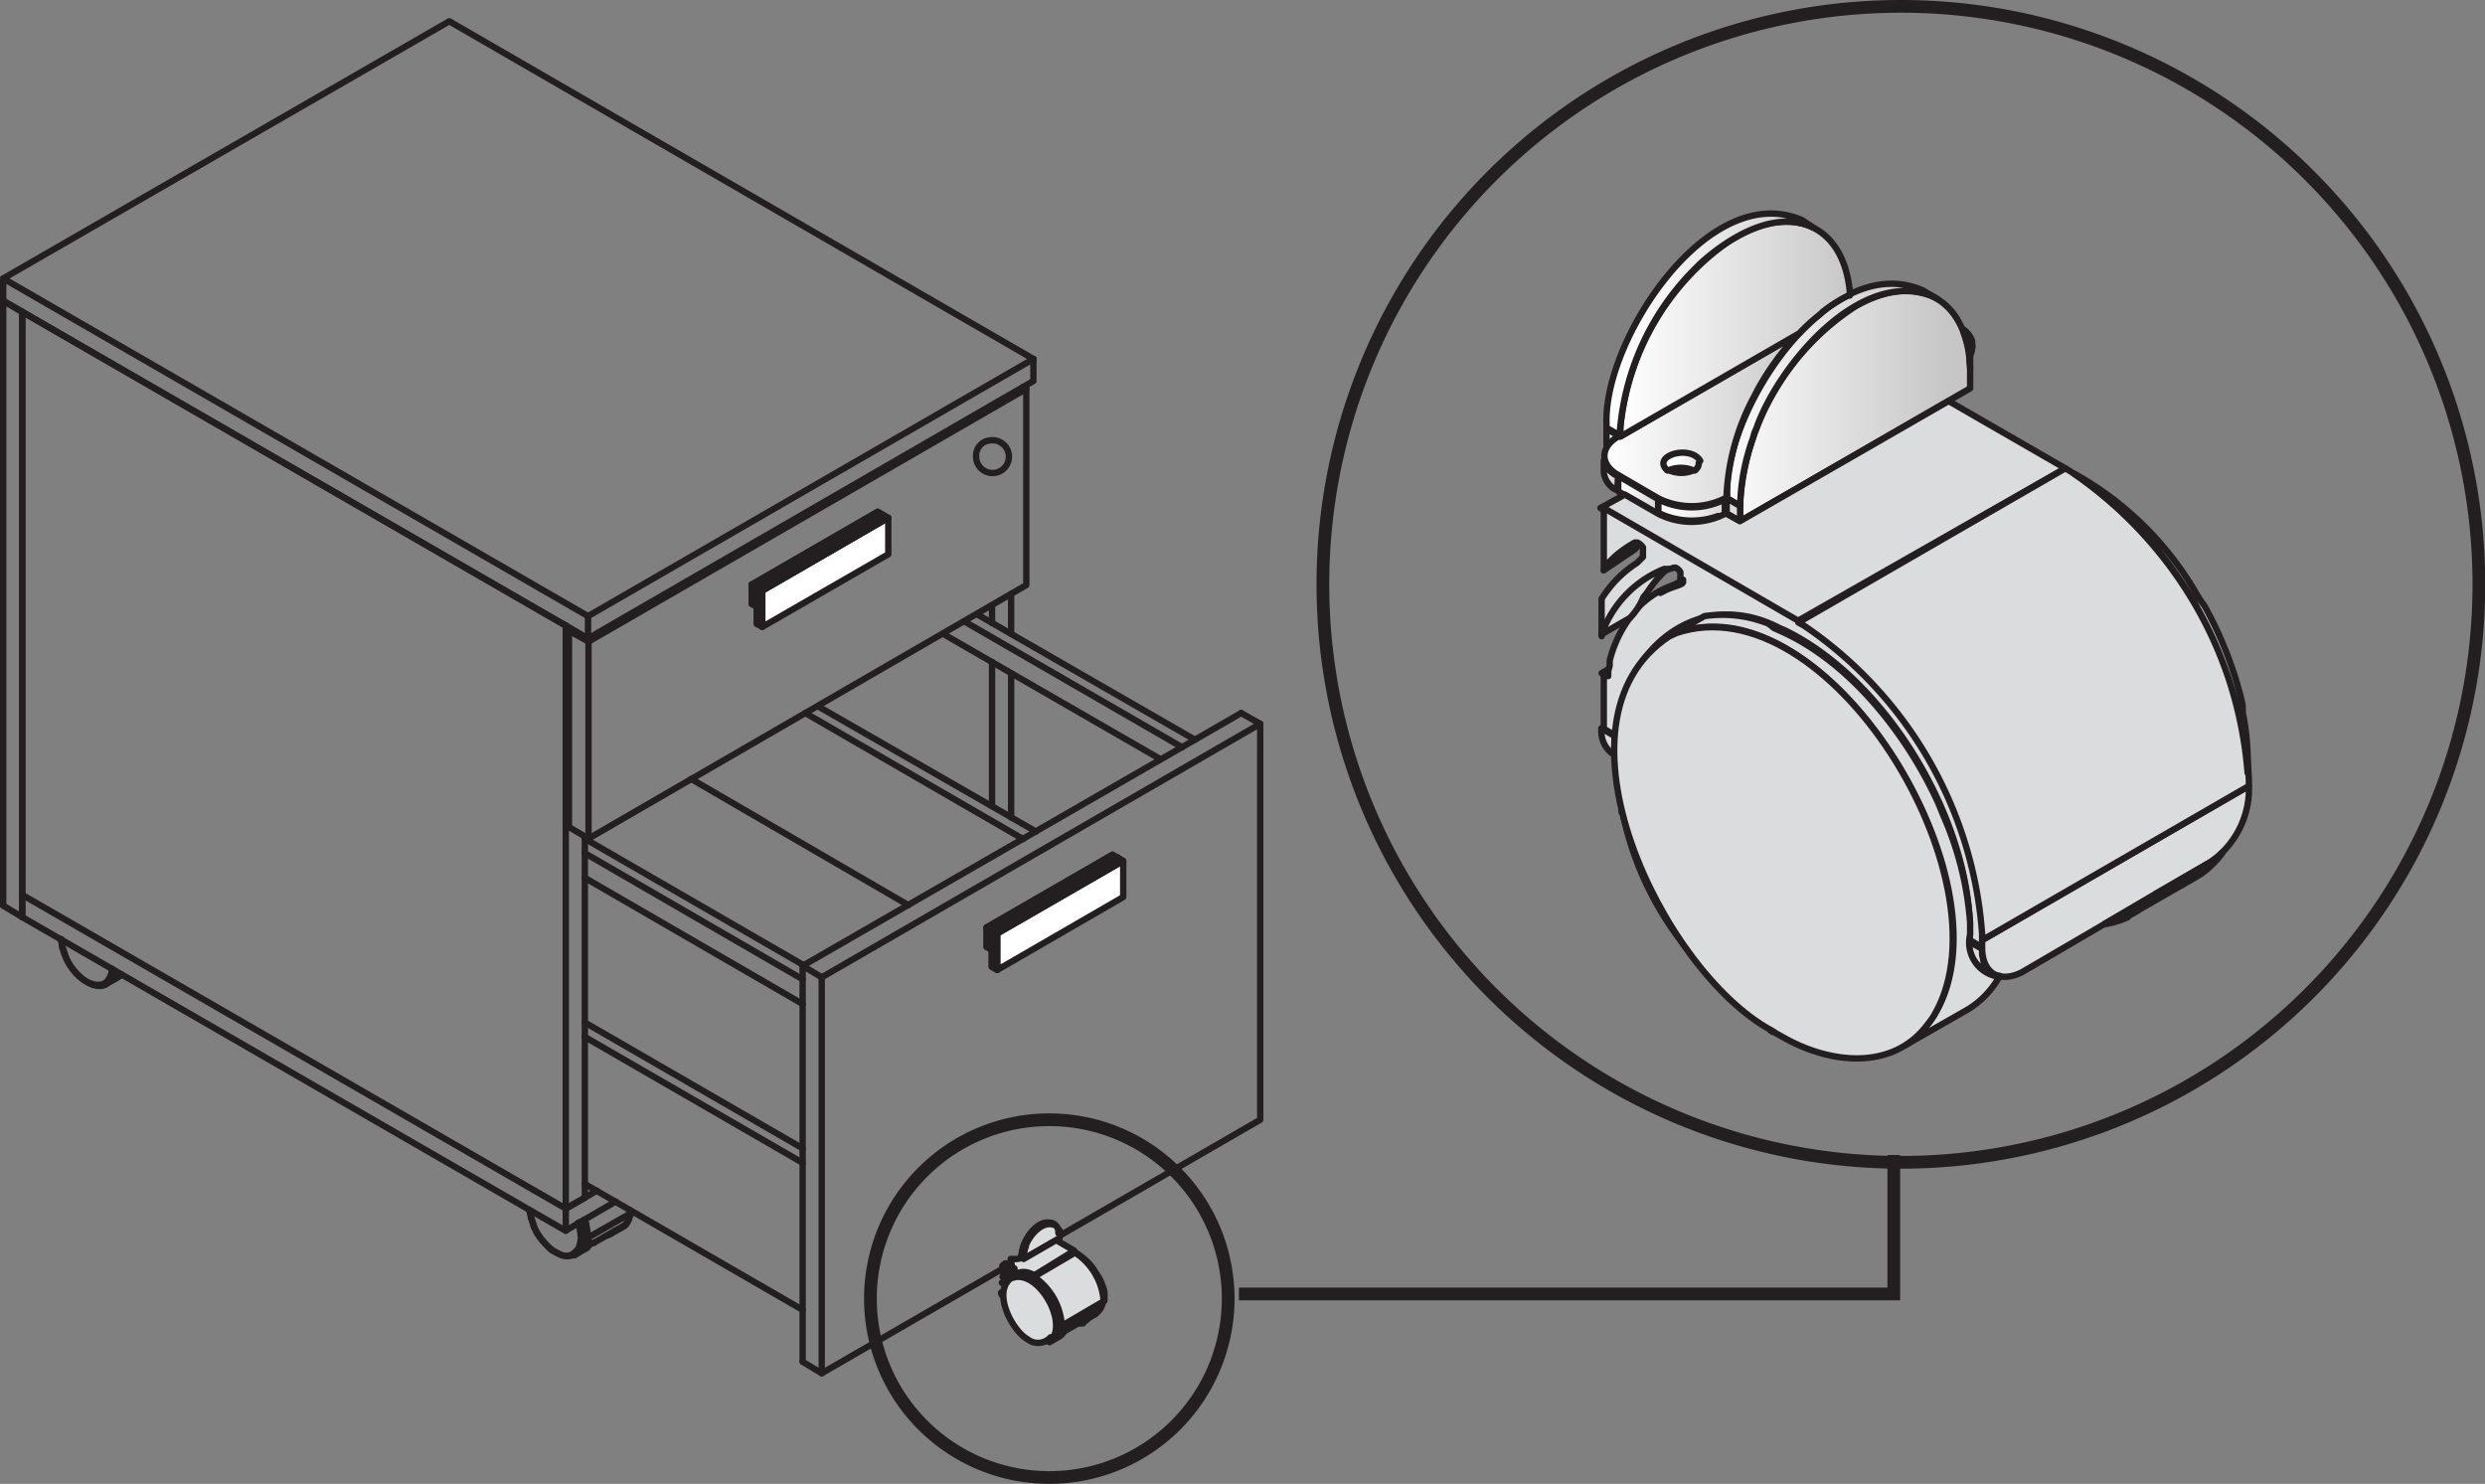 <svg xmlns="http://www.w3.org/2000/svg" xmlns:xlink="http://www.w3.org/1999/xlink" viewBox="0 0 101.55 60.64"><rect x="0" y="0" width="101.55" height="60.64" fill="#808080" stroke="none"/><defs><style>.cls-1,.cls-41,.cls-5{fill:none;}.cls-2{clip-path:url(#clip-path);}.cls-3{clip-path:url(#clip-path-2);}.cls-4{fill:url(#Безымянный_градиент_12);}.cls-41,.cls-5{stroke:#231f20;}.cls-5{stroke-linecap:round;stroke-linejoin:round;stroke-width:0.26px;}.cls-6{clip-path:url(#clip-path-3);}.cls-7{clip-path:url(#clip-path-4);}.cls-8{fill:url(#Безымянный_градиент_12-2);}.cls-9{clip-path:url(#clip-path-5);}.cls-10{clip-path:url(#clip-path-6);}.cls-11{fill:url(#Безымянный_градиент_12-3);}.cls-12{clip-path:url(#clip-path-7);}.cls-13{clip-path:url(#clip-path-8);}.cls-14{fill:url(#Безымянный_градиент_12-4);}.cls-15{clip-path:url(#clip-path-9);}.cls-16{clip-path:url(#clip-path-10);}.cls-17{fill:url(#Безымянный_градиент_12-5);}.cls-18{clip-path:url(#clip-path-11);}.cls-19{clip-path:url(#clip-path-12);}.cls-20{fill:url(#Безымянный_градиент_12-6);}.cls-21{clip-path:url(#clip-path-13);}.cls-22{clip-path:url(#clip-path-14);}.cls-23{fill:url(#Безымянный_градиент_12-7);}.cls-24{clip-path:url(#clip-path-15);}.cls-25{clip-path:url(#clip-path-16);}.cls-26{fill:url(#Безымянный_градиент_12-8);}.cls-27{clip-path:url(#clip-path-17);}.cls-28{clip-path:url(#clip-path-18);}.cls-29{fill:url(#Безымянный_градиент_12-9);}.cls-30{clip-path:url(#clip-path-19);}.cls-31{clip-path:url(#clip-path-20);}.cls-32{fill:url(#Безымянный_градиент_12-10);}.cls-33{fill:#dbdcdd;}.cls-34{clip-path:url(#clip-path-21);}.cls-35{clip-path:url(#clip-path-22);}.cls-36{fill:url(#Безымянный_градиент_12-11);}.cls-37{clip-path:url(#clip-path-23);}.cls-38{clip-path:url(#clip-path-24);}.cls-39{fill:url(#Безымянный_градиент_12-12);}.cls-40{fill:#231f20;}.cls-41{stroke-miterlimit:10;stroke-width:0.52px;}.cls-42{fill:#fff;}</style><clipPath id="clip-path"><rect class="cls-1" x="65.65" y="17.52" width="0.55" height="0.68"/></clipPath><clipPath id="clip-path-2"><polyline class="cls-1" points="66.13 17.88 66.2 17.84 65.65 17.52 65.65 18.16 65.74 18.2 65.76 18.17 65.82 18.11 65.89 18.05 65.97 17.99 66.04 17.93"/></clipPath><linearGradient id="Безымянный_градиент_12" x1="-28.41" y1="337.72" x2="-27.41" y2="337.72" gradientTransform="matrix(0.83, 0, 0, -0.83, 89.08, 298.28)" gradientUnits="userSpaceOnUse"><stop offset="0" stop-color="#fff"/><stop offset="1" stop-color="#c6c6c6"/></linearGradient><clipPath id="clip-path-3"><rect class="cls-1" x="65.57" y="18.74" width="0.56" height="1.34"/></clipPath><clipPath id="clip-path-4"><path class="cls-1" d="M66.13,19.45,66,19.4a1,1,0,0,1-.46-.59v.49A.93.93,0,0,0,66,20l.09,0"/></clipPath><linearGradient id="Безымянный_градиент_12-2" x1="-33.43" y1="341.86" x2="-32.43" y2="341.86" gradientTransform="matrix(0.85, 0, 0, -0.85, 93.74, 309.23)" xlink:href="#Безымянный_градиент_12"/><clipPath id="clip-path-5"><rect class="cls-1" x="66.13" y="19.45" width="1.64" height="1.58"/></clipPath><clipPath id="clip-path-6"><polyline class="cls-1" points="66.13 19.45 66.13 20.08 67.77 21.03 67.77 20.4"/></clipPath><linearGradient id="Безымянный_градиент_12-3" x1="-167" y1="451.96" x2="-166" y2="451.96" gradientTransform="matrix(1.92, 0, 0, -1.92, 386.98, 888.99)" xlink:href="#Безымянный_градиент_12"/><clipPath id="clip-path-7"><rect class="cls-1" x="67.77" y="20.4" width="2.73" height="0.95"/></clipPath><clipPath id="clip-path-8"><path class="cls-1" d="M70.3,21.12l.1,0,.09,0V20.4l-.09.05a3,3,0,0,1-2.54,0l-.09-.05V21l.09,0a3.12,3.12,0,0,0,2.23.12l.11,0"/></clipPath><linearGradient id="Безымянный_градиент_12-4" x1="-205.17" y1="483.4" x2="-204.17" y2="483.4" gradientTransform="matrix(3.01, 0, 0, -3.01, 685.88, 1477.65)" xlink:href="#Безымянный_градиент_12"/><clipPath id="clip-path-9"><rect class="cls-1" x="71.1" y="11.89" width="9.41" height="9.41"/></clipPath><clipPath id="clip-path-10"><path class="cls-1" d="M80.51,15.87v-.82c-.09-2.73-2-3.92-4.45-2.66l-.16.09-.17.1a10.45,10.45,0,0,0-4.62,7.89v.83"/></clipPath><linearGradient id="Безымянный_градиент_12-5" x1="-251.5" y1="521.64" x2="-250.5" y2="521.64" gradientTransform="matrix(9.7, 0, 0, -9.7, 2509.49, 5074.03)" xlink:href="#Безымянный_градиент_12"/><clipPath id="clip-path-11"><rect class="cls-1" x="70.56" y="11.57" width="8.54" height="9.1"/></clipPath><clipPath id="clip-path-12"><path class="cls-1" d="M71.69,17.7l.09-.21C72.65,15,76,10.89,79,12.12l.13.07-.55-.32c-3.79-1.69-8.11,4.85-8,8.29v.2l.54.32v-.21a8.87,8.87,0,0,1,.43-2.33l.08-.22"/></clipPath><linearGradient id="Безымянный_градиент_12-6" x1="-249.45" y1="519.91" x2="-248.45" y2="519.91" gradientTransform="matrix(8.83, 0, 0, -8.83, 2272.73, 4606.28)" xlink:href="#Безымянный_градиент_12"/><clipPath id="clip-path-13"><rect class="cls-1" x="67.95" y="18.46" width="1.54" height="0.89"/></clipPath><clipPath id="clip-path-14"><path class="cls-1" d="M69.07,18.5l.07,0,.07,0c.83.48-.31.94-.77.76l-.07,0-.07,0c-.84-.38,0-.91.54-.81h.08l.08,0"/></clipPath><linearGradient id="Безымянный_градиент_12-7" x1="-161.52" y1="447.44" x2="-160.52" y2="447.44" gradientTransform="matrix(1.83, 0, 0, -1.83, 362.92, 836.46)" xlink:href="#Безымянный_градиент_12"/><clipPath id="clip-path-15"><rect class="cls-1" x="65.57" y="13.62" width="7.95" height="7.1"/></clipPath><clipPath id="clip-path-16"><path class="cls-1" d="M71.74,16.09l.11-.21a11.18,11.18,0,0,1,1.52-2.11l.14-.15L66.2,17.84l-.07,0c-.69.4-.78,1.06-.09,1.52l.09.05,1.64.95a3,3,0,0,0,2.63.05l.09-.05.07,0v-.2a9.41,9.41,0,0,1,1-3.64l.11-.22"/></clipPath><linearGradient id="Безымянный_градиент_12-8" x1="-247.79" y1="518.54" x2="-246.79" y2="518.54" gradientTransform="matrix(8.23, 0, 0, -8.23, 2105, 4285.44)" xlink:href="#Безымянный_градиент_12"/><clipPath id="clip-path-17"><rect class="cls-1" x="66.2" y="9.06" width="9.4" height="8.78"/></clipPath><clipPath id="clip-path-18"><path class="cls-1" d="M74.5,12.73l.17-.13a5,5,0,0,1,.85-.52l.07,0h0v-.19C75.31,9.16,73.23,8.38,71,9.65l-.17.1-.17.1a10.6,10.6,0,0,0-4.44,7.59v.4l7.31-4.22.17-.18.16-.15.33-.3.17-.13"/></clipPath><linearGradient id="Безымянный_градиент_12-9" x1="-251.47" y1="521.61" x2="-250.47" y2="521.61" gradientTransform="matrix(9.68, 0, 0, -9.68, 2500.44, 5062.69)" xlink:href="#Безымянный_градиент_12"/><clipPath id="clip-path-19"><rect class="cls-1" x="65.65" y="8.74" width="8.45" height="9.1"/></clipPath><clipPath id="clip-path-20"><path class="cls-1" d="M69.32,10.93l.16-.16c1.1-1,2.9-2.15,4.47-1.54l.15.07L73.65,9c-3.8-1.68-8.1,4.84-8,8.29v.19l.55.32v-.2A10.61,10.61,0,0,1,69,11.25l.16-.16"/></clipPath><linearGradient id="Безымянный_градиент_12-10" x1="-249.2" y1="519.79" x2="-248.2" y2="519.79" gradientTransform="matrix(8.73, 0, 0, -8.73, 2242.05, 4552.48)" xlink:href="#Безымянный_градиент_12"/><clipPath id="clip-path-21"><rect class="cls-1" x="68.17" y="19.09" width="1.09" height="0.26"/></clipPath><clipPath id="clip-path-22"><path class="cls-1" d="M69.27,19.22l-.06,0a1.28,1.28,0,0,0-1,0l-.06,0,.06,0a1.2,1.2,0,0,0,.91,0l.07,0"/></clipPath><linearGradient id="Безымянный_градиент_12-11" x1="-125.1" y1="417.42" x2="-124.1" y2="417.42" gradientTransform="matrix(1.38, 0, 0, -1.38, 240.08, 593.34)" xlink:href="#Безымянный_градиент_12"/><clipPath id="clip-path-23"><rect class="cls-1" x="67.95" y="18.46" width="1.54" height="0.76"/></clipPath><clipPath id="clip-path-24"><path class="cls-1" d="M69.48,18.83v0c-.41-.68-2-.21-1.35.39l0,0,.06,0a1.28,1.28,0,0,1,1,0l.06,0,0,0,.05,0,0,0,0-.05,0,0v-.14"/></clipPath><linearGradient id="Безымянный_градиент_12-12" x1="-161.35" y1="447.39" x2="-160.35" y2="447.39" gradientTransform="matrix(1.82, 0, 0, -1.82, 362.16, 834.89)" xlink:href="#Безымянный_градиент_12"/></defs><title>175105</title><g id="Слой_2" data-name="Слой 2"><g id="_175105" data-name="175105"><g class="cls-2"><g class="cls-3"><rect class="cls-4" x="65.65" y="17.52" width="0.55" height="0.68"/></g></g><polygon class="cls-5" points="66.13 17.88 66.2 17.84 65.65 17.52 65.65 18.16 65.74 18.2 65.76 18.17 65.82 18.11 65.89 18.05 65.97 17.99 66.04 17.93 66.13 17.88"/><g class="cls-6"><g class="cls-7"><rect class="cls-8" x="65.56" y="18.74" width="0.57" height="1.34"/></g></g><path class="cls-5" d="M66.13,19.45,66,19.4a1,1,0,0,1-.46-.59v.49A.93.93,0,0,0,66,20l.09,0Z"/><g class="cls-9"><g class="cls-10"><rect class="cls-11" x="66.13" y="19.45" width="1.64" height="1.58"/></g></g><polygon class="cls-5" points="66.13 19.45 66.13 20.08 67.76 21.03 67.76 20.4 66.13 19.45"/><g class="cls-12"><g class="cls-13"><rect class="cls-14" x="67.77" y="20.4" width="2.73" height="1.04"/></g></g><path class="cls-5" d="M70.3,21.12l.1,0,.09,0V20.4l-.09.05a3,3,0,0,1-2.54,0l-.09-.05V21l.09,0a3.11,3.11,0,0,0,2.34.09Z"/><g class="cls-15"><g class="cls-16"><rect class="cls-17" x="71.1" y="11.13" width="9.41" height="10.17"/></g></g><path class="cls-5" d="M80.51,15.87v-.82c-.09-2.74-2-3.92-4.45-2.66l-.17.09-.16.1a10.43,10.43,0,0,0-4.62,7.89v.83Z"/><g class="cls-18"><g class="cls-19"><rect class="cls-20" x="70.56" y="11.58" width="8.54" height="9.1"/></g></g><path class="cls-5" d="M71.69,17.7l.09-.21C72.65,15,76,10.89,79,12.12l.13.07-.55-.32c-3.79-1.69-8.11,4.85-8,8.29v.2l.54.32v-.21a8.56,8.56,0,0,1,.51-2.55Z"/><g class="cls-21"><g class="cls-22"><rect class="cls-23" x="67.95" y="18.46" width="1.54" height="0.89"/></g></g><path class="cls-5" d="M69.07,18.5l.07,0,.07,0,.06,0c.26.15.32.41,0,.59l0,0-.06,0a1.27,1.27,0,0,1-.77.07l-.07,0-.07,0-.07,0c-.78-.44.22-.92.69-.78l.08,0Z"/><g class="cls-24"><g class="cls-25"><rect class="cls-26" x="65.57" y="13.62" width="7.95" height="7.11"/></g></g><path class="cls-5" d="M71.74,16.09l.11-.21a11.18,11.18,0,0,1,1.52-2.11l.14-.15L66.2,17.84l-.07,0c-.69.4-.78,1.06-.09,1.52l.09.05,1.63.95a3.05,3.05,0,0,0,2.64.05l.09-.05.07,0v-.2a9.53,9.53,0,0,1,1.07-3.86Z"/><g class="cls-27"><g class="cls-28"><rect class="cls-29" x="66.2" y="8.38" width="9.39" height="9.46"/></g></g><path class="cls-5" d="M74.5,12.73l.17-.13a6.24,6.24,0,0,1,.85-.52l.07,0h0v-.19C75.31,9.16,73.23,8.38,71,9.65l-.17.1-.17.1a10.57,10.57,0,0,0-4.44,7.59v.4l7.31-4.22a7.48,7.48,0,0,1,.83-.76Z"/><g class="cls-30"><g class="cls-31"><rect class="cls-32" x="65.55" y="7.36" width="8.56" height="10.48"/></g></g><path class="cls-5" d="M69.32,10.93l.16-.16c1.1-1,2.91-2.15,4.47-1.54l.15.07L73.65,9c-3.8-1.68-8.1,4.84-8,8.29v.19l.55.32v-.2a10.57,10.57,0,0,1,3-6.55Z"/><polyline class="cls-33" points="70.56 20.36 70.49 20.4 70.49 21.03 70.56 20.98"/><polygon class="cls-5" points="70.56 20.36 70.49 20.4 70.49 21.03 70.56 20.98 70.56 20.36"/><polyline class="cls-33" points="71.11 20.68 70.56 20.36 70.56 20.98 71.11 21.3"/><polygon class="cls-5" points="71.11 20.68 70.56 20.36 70.56 20.98 71.11 21.3 71.11 20.68"/><g class="cls-34"><g class="cls-35"><rect class="cls-36" x="68.17" y="19.06" width="1.09" height="0.33"/></g></g><path class="cls-5" d="M69.27,19.22l-.06,0a1.24,1.24,0,0,0-1,0l-.06,0,.06,0a1.24,1.24,0,0,0,1,0Z"/><g class="cls-37"><g class="cls-38"><rect class="cls-39" x="67.42" y="18.11" width="2.07" height="1.11"/></g></g><path class="cls-5" d="M69.48,18.83v0c-.41-.67-2-.21-1.35.39l0,0,.06,0a1.28,1.28,0,0,1,1,0l.06,0,0,0a.32.32,0,0,0,.17-.3Z"/><path class="cls-33" d="M80.6,14.11v.07c-.15.63-.15-.07-.09.87v0l0-.05,0-.07,0-.07v-.15"/><path class="cls-5" d="M80.6,14.11v.07c-.15.63-.15-.07-.09.87v0l0-.05,0-.07,0-.07v-.77Z"/><path class="cls-33" d="M80.59,14l0-.07a1,1,0,0,0-.36-.47h0l0,.09a4.25,4.25,0,0,1,.26,1v0l0,0a.62.62,0,0,0,.1-.35V14"/><path class="cls-5" d="M80.59,14l0-.07a1,1,0,0,0-.36-.47h0l0,.09a4.25,4.25,0,0,1,.26,1v0l0,0a.72.72,0,0,0,.1-.43Z"/><path class="cls-33" d="M84.4,19.14l-4.77-2.75L71.1,21.3,70.56,21l-.07,0a3,3,0,0,1-2.72,0l-1.37-.79-1,.55,8,4.65"/><path class="cls-5" d="M84.4,19.14l-4.77-2.75L71.1,21.3,70.56,21l-.07,0a3,3,0,0,1-2.72,0l-1.37-.79-1,.55,8,4.65Z"/><path class="cls-33" d="M81,37.66l0-.26a16.76,16.76,0,0,0-7.46-12l-8-4.64v2.44l.13-.15.15-.14.14-.14a4.51,4.51,0,0,1,.85-.6h.1a.56.56,0,0,1,.23.2l0,0,0,.05,0,.06v.21l0,.07,0,0L66.9,23l-.15.1-.15.11a4.6,4.6,0,0,0-.93.94l-.11.15-.11.17V26l.08-.19.09-.19.09-.19a4.51,4.51,0,0,1,1.65-1.79l.16-.09.16-.09.17-.07.17-.07.18-.06.2-.06h.08l0,0a.47.47,0,0,1,.19.18l0,.05,0,.05,0,.06v.22l0,.06h0l0,0-.2.06-.17.06a3.59,3.59,0,0,0-.78.4l-.14.1-.14.11-.13.11A5,5,0,0,0,65.78,27l0,.21-.06.21,0,.21-.18-.1v2.25l.56.33v-.16l0-.22c.36-3.29,3.37-5.76,6.63-4.06l.21.09.2.1c4,2.07,7.25,7.53,7.36,12v.56l.54.31v-.81"/><path class="cls-5" d="M81,37.66l0-.26a16.76,16.76,0,0,0-7.46-12l-8-4.64v2.44l.13-.15.15-.14.14-.14a4.51,4.51,0,0,1,.85-.6h.1a.56.56,0,0,1,.23.2l0,0,0,.05,0,.06v.21l0,.07,0,0L66.9,23l-.15.1-.15.11a4.6,4.6,0,0,0-.93.94l-.11.15-.11.17V26l.08-.19.09-.19.09-.19a4.51,4.51,0,0,1,1.65-1.79l.16-.09.16-.09.17-.07.17-.07.18-.06.2-.06h.08l0,0a.47.47,0,0,1,.19.18l0,.05,0,.05,0,.06v.22l0,.06h0l0,0-.2.06-.17.06a3.59,3.59,0,0,0-.78.4l-.14.1-.14.11-.13.11A5,5,0,0,0,65.78,27l0,.21-.06.21,0,.21-.18-.1v2.25l.56.33v-.16l0-.22c.36-3.29,3.37-5.76,6.63-4.06l.21.09.2.1c4,2.07,7.25,7.53,7.36,12v.56l.54.31V37.66Z"/><path class="cls-33" d="M81,39l0-.11v-.11l-.54-.31v.11a1.1,1.1,0,0,0,.47.94l.55.32-.07,0a1,1,0,0,1-.36-.59l0-.11"/><path class="cls-5" d="M81,39l0-.11v-.11l-.54-.31v.11a1.1,1.1,0,0,0,.47.94l.55.32-.07,0a1.11,1.11,0,0,1-.38-.7Z"/><path class="cls-33" d="M90.26,35.27l.1-.06a3.65,3.65,0,0,0,1.54-2.77v-.32L81,38.42v.31c0,1,.63,1.44,1.53,1l.1,0"/><path class="cls-5" d="M90.26,35.27l.1-.06a3.65,3.65,0,0,0,1.54-2.77v-.32L81,38.42v.31c0,1.05.72,1.46,1.63,1Z"/><path class="cls-33" d="M91.39,28.68l-.08-.27a16.8,16.8,0,0,0-6.69-9.14l-.22-.13-10.91,6.3.22.12A16.67,16.67,0,0,1,81,38.17v.25l10.9-6.3v-.25a13.1,13.1,0,0,0-.36-2.64L91.46,29"/><path class="cls-5" d="M91.39,28.68l-.08-.27a16.8,16.8,0,0,0-6.69-9.14l-.22-.13-10.91,6.3.22.12A16.67,16.67,0,0,1,81,38.17v.25l10.9-6.3v-.25A12.57,12.57,0,0,0,91.46,29Z"/><path class="cls-33" d="M66,30.09l-.56-.33v.11a1.13,1.13,0,0,0,.48.95l.06,0v-.69"/><path class="cls-5" d="M66,30.09l-.56-.33v.11a1.13,1.13,0,0,0,.48.95l.06,0v-.76Z"/><polyline class="cls-33" points="68.78 23.8 68.8 23.77 68.81 23.73 68.81 23.69 68.81 23.66 67.88 24.2 68.04 24.11 68.2 24.04 68.36 23.98 68.53 23.92 68.7 23.86 68.76 23.83"/><path class="cls-5" d="M68.78,23.8l0,0v-.11l-.93.54.16-.08c.22-.13.52-.19.72-.29Z"/><path class="cls-33" d="M66.81,22.45l.13-.15h0l0,0,0,0h-.19l-.17.1a5.1,5.1,0,0,0-.77.62l-.15.14-.13.15"/><path class="cls-5" d="M66.81,22.45l.13-.15h0l0,0,0,0h-.19l-.17.1a5.1,5.1,0,0,0-.77.62l-.15.14-.13.15Z"/><path class="cls-33" d="M67.27,24.27l.11-.16a4.73,4.73,0,0,1,.75-.86h0l-.12,0a4.48,4.48,0,0,0-2.49,2.49l-.08.19,1.17-.68a1.88,1.88,0,0,0,.45-.67l.1-.18"/><path class="cls-5" d="M67.27,24.27l.11-.16a4.73,4.73,0,0,1,.75-.86h0l-.12,0a4.48,4.48,0,0,0-2.49,2.49l-.08.19,1.17-.68a2.69,2.69,0,0,0,.55-.85Z"/><polyline class="cls-33" points="65.67 27.4 65.67 27.38 65.45 27.51 65.63 27.61"/><polygon class="cls-5" points="65.67 27.4 65.67 27.38 65.45 27.51 65.63 27.61 65.67 27.4"/><path class="cls-33" d="M72.26,25.48l-.2-.07a5,5,0,0,0-2.41-.23L68.21,26l.15-.07C75,23.25,83.66,38.25,78,42.64l-.15.08,2.57-1.47a3.64,3.64,0,0,0,1.3-1.37h-.06l-.07,0-.08,0a1.41,1.41,0,0,1-1-1.69v-.48a13.25,13.25,0,0,0-1-4.16l-.11-.26-.11-.27-.11-.26a14.48,14.48,0,0,0-6.27-6.93l-.21-.09-.2-.09"/><path class="cls-5" d="M72.26,25.48l-.2-.07a5,5,0,0,0-2.41-.23L68.21,26l.15-.07C75,23.25,83.66,38.25,78,42.64l-.15.08,2.57-1.47a3.64,3.64,0,0,0,1.3-1.37h-.06l-.07,0-.08,0a1.41,1.41,0,0,1-1-1.69v-.48a13.25,13.25,0,0,0-1-4.16l-.11-.26-.11-.27-.11-.26c-1.28-2.78-3.62-5.76-6.48-7l-.2-.09Z"/><path class="cls-33" d="M75.88,30l-.18-.22-.18-.21c-9.19-9.26-12.29,2.35-6.49,9.31l.17.22.17.22c8.78,9.51,12.81-1.14,7-8.66l-.16-.22-.17-.22"/><path class="cls-5" d="M75.88,30l-.18-.22-.18-.21c-9.19-9.26-12.29,2.35-6.49,9.31l.17.22.17.22c9,9.66,12.81-1.48,6.85-8.88l-.17-.22Z"/><line class="cls-33" x1="72.44" y1="42.17" x2="72.35" y2="42.11"/><line class="cls-5" x1="72.44" y1="42.17" x2="72.35" y2="42.11"/><line class="cls-33" x1="70.78" y1="40.91" x2="70.76" y2="40.88"/><line class="cls-5" x1="70.78" y1="40.91" x2="70.76" y2="40.88"/><path class="cls-33" d="M89.76,35.83l.15-.09a3.71,3.71,0,0,0,.86-.82l.06-.09-.08.07-.09.09-.1.08-.1.07-.1.07-.1.06-2.15,1.24,0,0a3.1,3.1,0,0,1-.61.59l-.14.1-.14.09"/><path class="cls-5" d="M89.76,35.83l.15-.09a3.71,3.71,0,0,0,.86-.82l.06-.09-.08.07-.09.09-.1.08-.1.07-.1.07-.1.06-2.15,1.24,0,0a3.1,3.1,0,0,1-.61.59l-.14.1-.14.09Z"/><path class="cls-33" d="M87.05,37.39l.15-.08a3.5,3.5,0,0,0,.89-.78l0,0L86,37.76l.08,0a4.29,4.29,0,0,0,.7-.2l.16-.07"/><path class="cls-5" d="M87.05,37.39l.15-.08a3.5,3.5,0,0,0,.89-.78l0,0L86,37.76l.08,0a3.89,3.89,0,0,0,.86-.27Z"/><path class="cls-33" d="M89.94,24.56l-.15-.24a13.13,13.13,0,0,0-5-4.95h0l0,0a16.38,16.38,0,0,1,7.06,12.22v0a10.84,10.84,0,0,0-.2-2.48l0-.25v0l-.05-.26a15.6,15.6,0,0,0-1.39-3.6l-.13-.25"/><path class="cls-5" d="M89.94,24.56l-.15-.24a13.13,13.13,0,0,0-5-4.95h0l0,0a16.38,16.38,0,0,1,7.06,12.22v0a10.84,10.84,0,0,0-.2-2.48l0-.25v0l-.05-.26a15.76,15.76,0,0,0-1.52-3.85Z"/><line class="cls-33" x1="66.27" y1="33.2" x2="66.27" y2="33.15"/><line class="cls-5" x1="66.27" y1="33.2" x2="66.27" y2="33.15"/><path class="cls-33" d="M78.25,41.63l-.1.14L78,41.9C72.66,47,63.3,33.58,66.77,27.82l.1-.16.1-.14C72.59,21.87,81.7,36,78.52,41.18l-.08.15-.1.15"/><path class="cls-5" d="M78.25,41.63l-.1.14L78,41.9C72.66,47,63.3,33.58,66.77,27.82l.1-.16.1-.14c5.65-5.69,14.88,8.62,11.47,13.81l-.1.15Z"/><path class="cls-33" d="M78.92,41.67l.1-.15.09-.16c3-5.44-4.38-17.58-10.6-15.49l-.15.07-.15.07c-5.23,3.46-.27,13.67,4.15,16.08l.1.06.14.09,0,0,.2.11c1.85,1.08,4.41,1.45,5.94-.38l.11-.14"/><path class="cls-5" d="M78.92,41.67l.1-.15.09-.16c3-5.44-4.38-17.58-10.6-15.49l-.15.07-.15.07c-5.23,3.46-.27,13.67,4.15,16.08l.1.06.14.09,0,0,.2.11c1.91,1.12,4.55,1.46,6-.52Z"/><polyline class="cls-5" points="0.13 12.29 24.03 26.09 24.03 25.18"/><polyline class="cls-5" points="0.13 12.29 0.13 11.38 24.03 25.18"/><polyline class="cls-5" points="42.23 14.67 42.23 15.57 24.03 26.09"/><polyline class="cls-5" points="42.23 14.67 18.36 0.87 0.13 11.38"/><line class="cls-5" x1="24.03" y1="25.18" x2="42.23" y2="14.67"/><polyline class="cls-5" points="0.91 36.57 0.91 12.75 23.12 25.57"/><polyline class="cls-5" points="0.91 36.57 23.12 49.39 23.12 25.57"/><polyline class="cls-40" points="0.93 12.75 0.88 12.73 0.91 12.78"/><polygon class="cls-5" points="0.93 12.75 0.88 12.73 0.91 12.78 0.93 12.75"/><polyline class="cls-5" points="23.9 34.19 23.9 48.95 23.12 49.39"/><polyline class="cls-40" points="23.15 25.57 23.09 25.54 23.12 25.59"/><polygon class="cls-5" points="23.15 25.57 23.09 25.54 23.12 25.59 23.15 25.57"/><line class="cls-5" x1="40.54" y1="25.46" x2="40.54" y2="24.74"/><line class="cls-5" x1="40.54" y1="32.95" x2="40.54" y2="27.05"/><line class="cls-5" x1="41.32" y1="25.91" x2="41.32" y2="24.27"/><line class="cls-5" x1="41.32" y1="33.41" x2="41.32" y2="27.51"/><polyline class="cls-5" points="0.13 37.01 0.91 37.48 0.91 12.75"/><polyline class="cls-5" points="0.13 37.01 0.13 12.29 0.91 12.75"/><polyline class="cls-5" points="0.91 37.48 23.12 50.3 23.12 49.39"/><line class="cls-5" x1="0.91" y1="36.57" x2="0.91" y2="37.48"/><line class="cls-5" x1="23.12" y1="50.29" x2="25.16" y2="49.1"/><line class="cls-5" x1="23.12" y1="49.39" x2="24.39" y2="48.66"/><polyline class="cls-5" points="23.25 33.8 24.05 34.27 24.05 26.22"/><polyline class="cls-5" points="23.25 33.8 23.25 25.78 24.05 26.22"/><line class="cls-5" x1="23.35" y1="25.7" x2="23.25" y2="25.78"/><polyline class="cls-5" points="24.05 34.27 41.94 23.91 41.94 15.88 41.81 15.81"/><line class="cls-5" x1="24.05" y1="26.22" x2="41.94" y2="15.89"/><polyline class="cls-5" points="32.8 55.65 33.58 56.12 33.58 39.94"/><polyline class="cls-5" points="32.8 55.65 32.8 39.47 33.58 39.94"/><line class="cls-5" x1="50.72" y1="29.14" x2="32.8" y2="39.47"/><polyline class="cls-5" points="33.58 56.12 51.5 45.76 51.5 29.58 50.72 29.14"/><line class="cls-5" x1="33.58" y1="39.94" x2="51.5" y2="29.58"/><polyline class="cls-5" points="4.37 40.12 4.48 39.96 4.56 39.76 4.56 39.58"/><path class="cls-5" d="M4.37,40.12l-.15.1c-.79.21-1.52-.82-1.66-1.47l-.05-.29"/><path class="cls-5" d="M4.66,39.65v.11c-.39,1.23-1.81.06-2-.75l-.1-.29"/><line class="cls-5" x1="2.51" y1="38.38" x2="2.51" y2="38.44"/><line class="cls-5" x1="2.51" y1="38.46" x2="2.51" y2="38.41"/><line class="cls-5" x1="2.51" y1="38.44" x2="2.54" y2="38.72"/><polyline class="cls-5" points="4.95 39.81 4.89 39.89 4.74 39.99 4.32 40.22"/><line class="cls-5" x1="4.89" y1="39.89" x2="4.95" y2="39.81"/><line class="cls-5" x1="23.64" y1="50.01" x2="23.61" y2="49.98"/><polyline class="cls-5" points="23.51 51.17 23.64 51.02 23.71 50.81"/><line class="cls-5" x1="23.72" y1="50.32" x2="23.64" y2="50.01"/><polyline class="cls-5" points="23.71 50.81 23.74 50.58 23.71 50.32"/><polyline class="cls-5" points="23.51 51.17 23.35 51.28 23.17 51.33 22.96 51.3 22.76 51.2 22.52 51.07 22.32 50.86 22.11 50.63 21.93 50.37 21.8 50.09 21.72 49.8 21.67 49.52"/><polyline class="cls-5" points="23.82 50.81 23.84 50.58 23.82 50.29"/><line class="cls-5" x1="23.74" y1="51.02" x2="23.82" y2="50.81"/><polyline class="cls-5" points="23.82 50.29 23.74 50.01 23.71 49.93"/><path class="cls-5" d="M23.74,51l-.1.16c-.66.59-1.66-.47-1.84-1.12l-.1-.28"/><line class="cls-5" x1="21.64" y1="49.47" x2="21.64" y2="49.49"/><line class="cls-5" x1="21.67" y1="49.52" x2="21.67" y2="49.47"/><line class="cls-5" x1="21.64" y1="49.49" x2="21.7" y2="49.78"/><polyline class="cls-5" points="24.13 50.81 24.02 50.94 23.89 51.05 23.48 51.3"/><polyline class="cls-5" points="24.13 50.81 24.13 50.84 24.02 50.94 24 50.99 23.89 51.05"/><polyline class="cls-5" points="23.95 50.58 24.02 50.63 24.02 50.58"/><line class="cls-5" x1="23.95" y1="50.53" x2="23.95" y2="50.58"/><polyline class="cls-5" points="24.02 50.58 24 50.29 23.95 50.01"/><polyline class="cls-5" points="23.95 50.53 23.92 50.27 23.84 49.96"/><line class="cls-5" x1="23.95" y1="50.01" x2="23.87" y2="49.85"/><line class="cls-5" x1="23.82" y1="49.88" x2="23.84" y2="49.96"/><polyline class="cls-5" points="25.6 50.01 25.5 50.09 24.28 50.78"/><line class="cls-5" x1="25.6" y1="50.01" x2="25.68" y2="49.88"/><line class="cls-5" x1="24.18" y1="50.81" x2="24.28" y2="50.79"/><polyline class="cls-5" points="25.68 49.88 25.73 49.75 25.76 49.65"/><polyline class="cls-5" points="24.02 50.58 25.76 49.59 25.76 49.65"/><polyline class="cls-5" points="24.18 50.81 24.1 50.81 24.02 50.76"/><line class="cls-5" x1="24.1" y1="50.81" x2="24.05" y2="50.73"/><line class="cls-5" x1="23.95" y1="50.68" x2="24.03" y2="50.76"/><line class="cls-5" x1="24.05" y1="50.73" x2="24.03" y2="50.63"/><line class="cls-5" x1="23.95" y1="50.58" x2="23.95" y2="50.68"/><line class="cls-5" x1="25.76" y1="49.6" x2="25.73" y2="49.44"/><polyline class="cls-5" points="25.6 49.98 25.6 50.01 25.53 50.09 25.58 50.04"/><line class="cls-5" x1="25.37" y1="50.19" x2="25.53" y2="50.09"/><line class="cls-5" x1="25.14" y1="50.29" x2="25.11" y2="50.32"/><polyline class="cls-5" points="25.37 50.19 24.96 50.42 25.11 50.32"/><polyline class="cls-5" points="24.96 50.42 24.85 50.48 24.83 50.48"/><line class="cls-5" x1="41.81" y1="34.29" x2="32.91" y2="29.14"/><line class="cls-5" x1="42.33" y1="33.98" x2="33.42" y2="28.86"/><line class="cls-5" x1="32.8" y1="47.52" x2="23.89" y2="42.37"/><line class="cls-5" x1="23.89" y1="48.38" x2="32.8" y2="53.53"/><line class="cls-5" x1="32.8" y1="46.93" x2="23.89" y2="41.78"/><line class="cls-5" x1="48.31" y1="30.54" x2="39.4" y2="25.39"/><line class="cls-5" x1="38.55" y1="25.91" x2="47.43" y2="31.03"/><line class="cls-5" x1="48.83" y1="30.23" x2="39.92" y2="25.1"/><line class="cls-5" x1="23.89" y1="35.87" x2="32.8" y2="41.03"/><line class="cls-5" x1="32.8" y1="40.02" x2="23.89" y2="34.86"/><line class="cls-5" x1="32.85" y1="39.45" x2="23.89" y2="34.27"/><line class="cls-5" x1="37.12" y1="36.99" x2="28.24" y2="31.83"/><path class="cls-5" d="M40.45,18a.67.67,0,1,1-.56.67A.62.62,0,0,1,40.45,18Z"/><path class="cls-33" d="M43.3,50.6v-.1c-.12-1.22-1.52-.07-1.47.85v.1"/><path class="cls-5" d="M43.3,50.6v-.1c-.12-1.22-1.52-.07-1.47.85v.1Z"/><path class="cls-33" d="M41.92,50.89v0c.14-.39.66-1,1.13-.84h0L43,50c-.59-.26-1.26.75-1.25,1.29v0l.09.05v0A1.15,1.15,0,0,1,41.9,51v0"/><path class="cls-5" d="M41.92,50.89v0c.14-.39.66-1,1.13-.84h0L43,50c-.59-.26-1.26.75-1.25,1.29v0l.09.05v0a1.14,1.14,0,0,1,.08-.4Z"/><polyline class="cls-33" points="41.74 51.3 41.73 51.31 41.73 51.41 41.74 51.4"/><polygon class="cls-5" points="41.74 51.3 41.73 51.31 41.73 51.41 41.74 51.4 41.74 51.3"/><polyline class="cls-33" points="41.83 51.35 41.74 51.3 41.74 51.4 41.83 51.45"/><polygon class="cls-5" points="41.83 51.35 41.74 51.3 41.74 51.4 41.83 51.45 41.83 51.35"/><path class="cls-33" d="M43.31,50.33h0c0,.09,0,0,0,.13h0v0"/><path class="cls-5" d="M43.31,50.33h0c0,.09,0,0,0,.13h0v-.11Z"/><path class="cls-33" d="M43.31,50.3h0s0,0-.06-.07h0a.94.94,0,0,1,0,.16h0"/><path class="cls-5" d="M43.31,50.3h0s0,0-.06-.07h0a.94.94,0,0,1,0,.16h0Z"/><path class="cls-33" d="M43.9,51.11l-.74-.43-1.33.77-.09-.05h0a.5.5,0,0,1-.27.05H41.3l.08.42-.15.09,1,.18"/><path class="cls-5" d="M43.9,51.11l-.74-.43-1.33.77-.09-.05h0a.5.5,0,0,1-.27.05H41.3l.08.42-.15.09,1,.18Z"/><path class="cls-33" d="M43.37,54v-.08a2.51,2.51,0,0,0-.37-1l0,0,0,0a2.25,2.25,0,0,0-.74-.73l-1-.18-.29-.17,0,0,0,0,.13-.1h.07v0h0l0,0h0l0,0-.14.14,0,0,0,0v.21l0,0v0a.77.77,0,0,1,.26-.28h0l0,0h.1l0,0h0v0H41.4l-.12.06,0,0,0,0h0a.84.84,0,0,0-.22.36v.1l0,0v.35l.09.06v0c.45-1.89,2.4.22,2.26,1.28v.05l.08,0v-.13"/><path class="cls-5" d="M43.37,54v-.08a2.51,2.51,0,0,0-.37-1l0,0,0,0a2.25,2.25,0,0,0-.74-.73l-1-.18-.29-.17,0,0,0,0,.13-.1h.07v0h0l0,0h0l0,0-.14.14,0,0,0,0v.21l0,0v0a.77.77,0,0,1,.26-.28h0l0,0h.1l0,0h0v0H41.4l-.12.06,0,0,0,0h0a.84.84,0,0,0-.22.36v.1l0,0v.35l.09.06v0c.45-1.89,2.4.22,2.26,1.28v.05l.08,0V54Z"/><path class="cls-33" d="M43.37,54.21v0h0l-.08,0v0a.15.15,0,0,0,.07.14l.09.05h0a.21.21,0,0,1-.06-.1h0"/><path class="cls-5" d="M43.37,54.21v0h0l-.08,0v0a.15.15,0,0,0,.07.14l.09.05h0a.14.14,0,0,1-.06-.11Z"/><path class="cls-33" d="M44.82,53.64h0a.58.58,0,0,0,.24-.44v0l-1.71,1v0c0,.15.1.22.24.15h0"/><path class="cls-5" d="M44.82,53.64h0a.58.58,0,0,0,.24-.44v0l-1.71,1v0c0,.16.12.22.26.14Z"/><path class="cls-33" d="M45,52.61v0a2.7,2.7,0,0,0-1.05-1.43l0,0-1.7,1,0,0a2.59,2.59,0,0,1,1.14,2v0l1.71-1v0a1.93,1.93,0,0,0-.06-.41v0"/><path class="cls-5" d="M45,52.61v0a2.7,2.7,0,0,0-1.05-1.43l0,0-1.7,1,0,0a2.59,2.59,0,0,1,1.14,2v0l1.71-1v0a2.34,2.34,0,0,0-.07-.45Z"/><path class="cls-33" d="M41,52.82l-.09,0v0a.18.18,0,0,0,.08.15h0v-.11"/><path class="cls-5" d="M41,52.82l-.09,0v0a.18.18,0,0,0,.08.15h0v-.13Z"/><polyline class="cls-33" points="41.46 51.84 41.47 51.83 41.47 51.82 41.47 51.82 41.32 51.9 41.35 51.89 41.37 51.88 41.4 51.87 41.42 51.86 41.45 51.85 41.46 51.85"/><path class="cls-5" d="M41.46,51.84h0l-.15.08h0l.11,0Z"/><path class="cls-33" d="M41.15,51.63l0,0h-.07a.58.58,0,0,0-.12.1l0,0,0,0"/><path class="cls-5" d="M41.15,51.63l0,0h-.07a.58.58,0,0,0-.12.1l0,0,0,0Z"/><path class="cls-33" d="M41.23,51.92v0l.12-.13h0a.66.66,0,0,0-.38.39l0,0,.19-.1c0-.07,0,0,.07-.11v0"/><path class="cls-5" d="M41.23,51.92v0l.12-.13h0a.66.66,0,0,0-.38.39l0,0,.19-.1a.47.47,0,0,0,.08-.14Z"/><polyline class="cls-33" points="40.98 52.41 40.98 52.4 40.94 52.42 40.97 52.44"/><polygon class="cls-5" points="40.98 52.41 40.98 52.4 40.94 52.42 40.97 52.44 40.98 52.41"/><path class="cls-33" d="M42,52.11l0,0a.82.82,0,0,0-.38,0l-.23.13h0c1-.42,2.39,1.93,1.5,2.61h0l.4-.23a.69.69,0,0,0,.19-.19v0h0a.21.21,0,0,1-.16-.26V54a2.1,2.1,0,0,0-.14-.65l0,0,0,0,0,0a2.2,2.2,0,0,0-1-1.08l0,0h0"/><path class="cls-5" d="M42,52.11l0,0a.82.82,0,0,0-.38,0l-.23.13h0c1-.42,2.39,1.93,1.5,2.61h0l.4-.23a.69.69,0,0,0,.19-.19v0h0a.21.21,0,0,1-.16-.26V54a2.1,2.1,0,0,0-.14-.65l0,0,0,0,0,0a2.21,2.21,0,0,0-1-1.1H42Z"/><path class="cls-33" d="M42.57,52.81l0,0,0,0c-1.44-1.45-1.92.36-1,1.45l0,0,0,0c1.37,1.49,2-.18,1.09-1.35l0,0,0,0"/><path class="cls-5" d="M42.57,52.81l0,0,0,0c-1.44-1.45-1.92.36-1,1.45l0,0,0,0c1.4,1.51,2-.23,1.07-1.39l0,0Z"/><line class="cls-33" x1="42.04" y1="54.71" x2="42.02" y2="54.7"/><line class="cls-5" x1="42.04" y1="54.71" x2="42.02" y2="54.7"/><line class="cls-33" x1="41.78" y1="54.52" x2="41.77" y2="54.51"/><line class="cls-5" x1="41.78" y1="54.52" x2="41.77" y2="54.51"/><path class="cls-33" d="M44.74,53.72h0a.53.53,0,0,0,.13-.13h0l0,0h0l-.33.19h0a.43.43,0,0,1-.09.1h0l0,0"/><path class="cls-5" d="M44.74,53.72h0a.53.53,0,0,0,.13-.13h0l0,0h0l-.33.19h0a.43.43,0,0,1-.09.1h0l0,0Z"/><path class="cls-33" d="M44.32,54l0,0a.32.32,0,0,0,.14-.12h0l-.34.2h0a.35.35,0,0,0,.11,0h0"/><path class="cls-5" d="M44.32,54l0,0a.32.32,0,0,0,.14-.12h0l-.34.2h0a.37.37,0,0,0,.14,0Z"/><path class="cls-33" d="M44.77,52l0,0a2,2,0,0,0-.75-.75l0,0h0a2.58,2.58,0,0,1,1.11,1.91v0a2.43,2.43,0,0,0,0-.38v0h0v0a2.41,2.41,0,0,0-.22-.56l0,0"/><path class="cls-5" d="M44.77,52l0,0a2,2,0,0,0-.75-.75l0,0h0a2.58,2.58,0,0,1,1.11,1.91v0a2.43,2.43,0,0,0,0-.38v0h0v0a2.22,2.22,0,0,0-.24-.6Z"/><line class="cls-33" x1="41.07" y1="53.31" x2="41.07" y2="53.3"/><line class="cls-5" x1="41.07" y1="53.31" x2="41.07" y2="53.3"/><path class="cls-33" d="M42.94,54.63v0l0,0c-.84.79-2.3-1.3-1.76-2.2v0l0,0c.8-.86,2.3,1.2,1.81,2.14l0,0v0"/><path class="cls-5" d="M42.94,54.63v0l0,0c-.84.79-2.3-1.3-1.76-2.2v0l0,0c.81-.87,2.33,1.23,1.79,2.16v0Z"/><path class="cls-33" d="M43.05,54.64v0l0,0c.47-.85-.69-2.75-1.66-2.42h-.05c-.81.54,0,2.14.65,2.51h0l0,0h0l0,0a.72.72,0,0,0,.93-.06v0"/><path class="cls-5" d="M43.05,54.64v0l0,0c.47-.85-.69-2.75-1.66-2.42h-.05c-.81.54,0,2.14.65,2.51h0l0,0h0l0,0a.69.69,0,0,0,.94-.08Z"/><path class="cls-41" d="M50.63,52.88H77.39V47.2M42.88,45.76a7.31,7.31,0,1,1-7.31,7.31A7.31,7.31,0,0,1,42.88,45.76ZM77.68.26A23.62,23.62,0,1,1,54.06,23.87,23.62,23.62,0,0,1,77.68.26Z"/><polyline class="cls-42" points="35.87 21.71 30.72 24.68 30.72 23.89 35.87 20.92"/><polygon class="cls-5" points="35.87 21.71 30.72 24.68 30.72 23.89 35.87 20.92 35.87 21.71"/><polyline class="cls-42" points="36.08 21.83 30.93 24.8 30.93 24.01 36.08 21.04"/><polygon class="cls-5" points="36.08 21.83 30.93 24.8 30.93 24.01 36.08 21.04 36.08 21.83"/><polyline class="cls-42" points="36.08 21.04 30.93 24.01 30.72 23.89 35.87 20.91"/><polygon class="cls-5" points="36.08 21.04 30.93 24.01 30.72 23.89 35.87 20.91 36.08 21.04"/><polyline class="cls-42" points="30.93 24.01 30.93 24.8 30.72 24.68 30.72 23.89"/><polygon class="cls-5" points="30.93 24.01 30.93 24.8 30.72 24.68 30.72 23.89 30.93 24.01"/><polyline class="cls-42" points="36.08 22.52 30.93 25.5 30.93 24.01 36.08 21.04"/><polygon class="cls-5" points="36.08 22.52 30.93 25.5 30.93 24.01 36.08 21.04 36.08 22.52"/><polyline class="cls-42" points="36.3 22.65 31.15 25.62 31.15 24.14 36.3 21.16"/><polygon class="cls-5" points="36.3 22.65 31.15 25.62 31.15 24.14 36.3 21.16 36.3 22.65"/><polyline class="cls-42" points="36.3 21.16 31.15 24.14 30.93 24.01 36.08 21.04"/><polygon class="cls-5" points="36.3 21.16 31.15 24.14 30.93 24.01 36.08 21.04 36.3 21.16"/><polyline class="cls-42" points="31.15 24.14 31.15 25.62 30.93 25.5 30.93 24.01"/><polygon class="cls-5" points="31.15 24.14 31.15 25.62 30.93 25.5 30.93 24.01 31.15 24.14"/><polyline class="cls-42" points="45.47 35.72 40.32 38.7 40.32 37.9 45.47 34.93"/><polygon class="cls-5" points="45.47 35.72 40.32 38.7 40.32 37.9 45.47 34.93 45.47 35.72"/><polyline class="cls-42" points="45.68 35.85 40.53 38.82 40.53 38.03 45.68 35.05"/><polygon class="cls-5" points="45.68 35.85 40.53 38.82 40.53 38.03 45.68 35.05 45.68 35.85"/><polyline class="cls-42" points="45.68 35.05 40.53 38.03 40.32 37.9 45.46 34.93"/><polygon class="cls-5" points="45.68 35.05 40.53 38.03 40.32 37.9 45.46 34.93 45.68 35.05"/><polyline class="cls-42" points="40.53 38.03 40.53 38.82 40.32 38.7 40.32 37.9"/><polygon class="cls-5" points="40.53 38.03 40.53 38.82 40.32 38.7 40.32 37.9 40.53 38.03"/><polyline class="cls-42" points="45.68 36.54 40.53 39.51 40.53 38.03 45.68 35.05"/><polygon class="cls-5" points="45.68 36.54 40.53 39.51 40.53 38.03 45.68 35.05 45.68 36.54"/><polyline class="cls-42" points="45.9 36.66 40.75 39.64 40.75 38.15 45.9 35.18"/><polygon class="cls-5" points="45.9 36.66 40.75 39.64 40.75 38.15 45.9 35.18 45.9 36.66"/><polyline class="cls-42" points="45.9 35.18 40.75 38.15 40.53 38.03 45.68 35.05"/><polygon class="cls-5" points="45.9 35.18 40.75 38.15 40.53 38.03 45.68 35.05 45.9 35.18"/><polyline class="cls-42" points="40.75 38.15 40.75 39.64 40.53 39.51 40.53 38.03"/><polygon class="cls-5" points="40.75 38.15 40.75 39.64 40.53 39.51 40.53 38.03 40.75 38.15"/></g></g></svg>